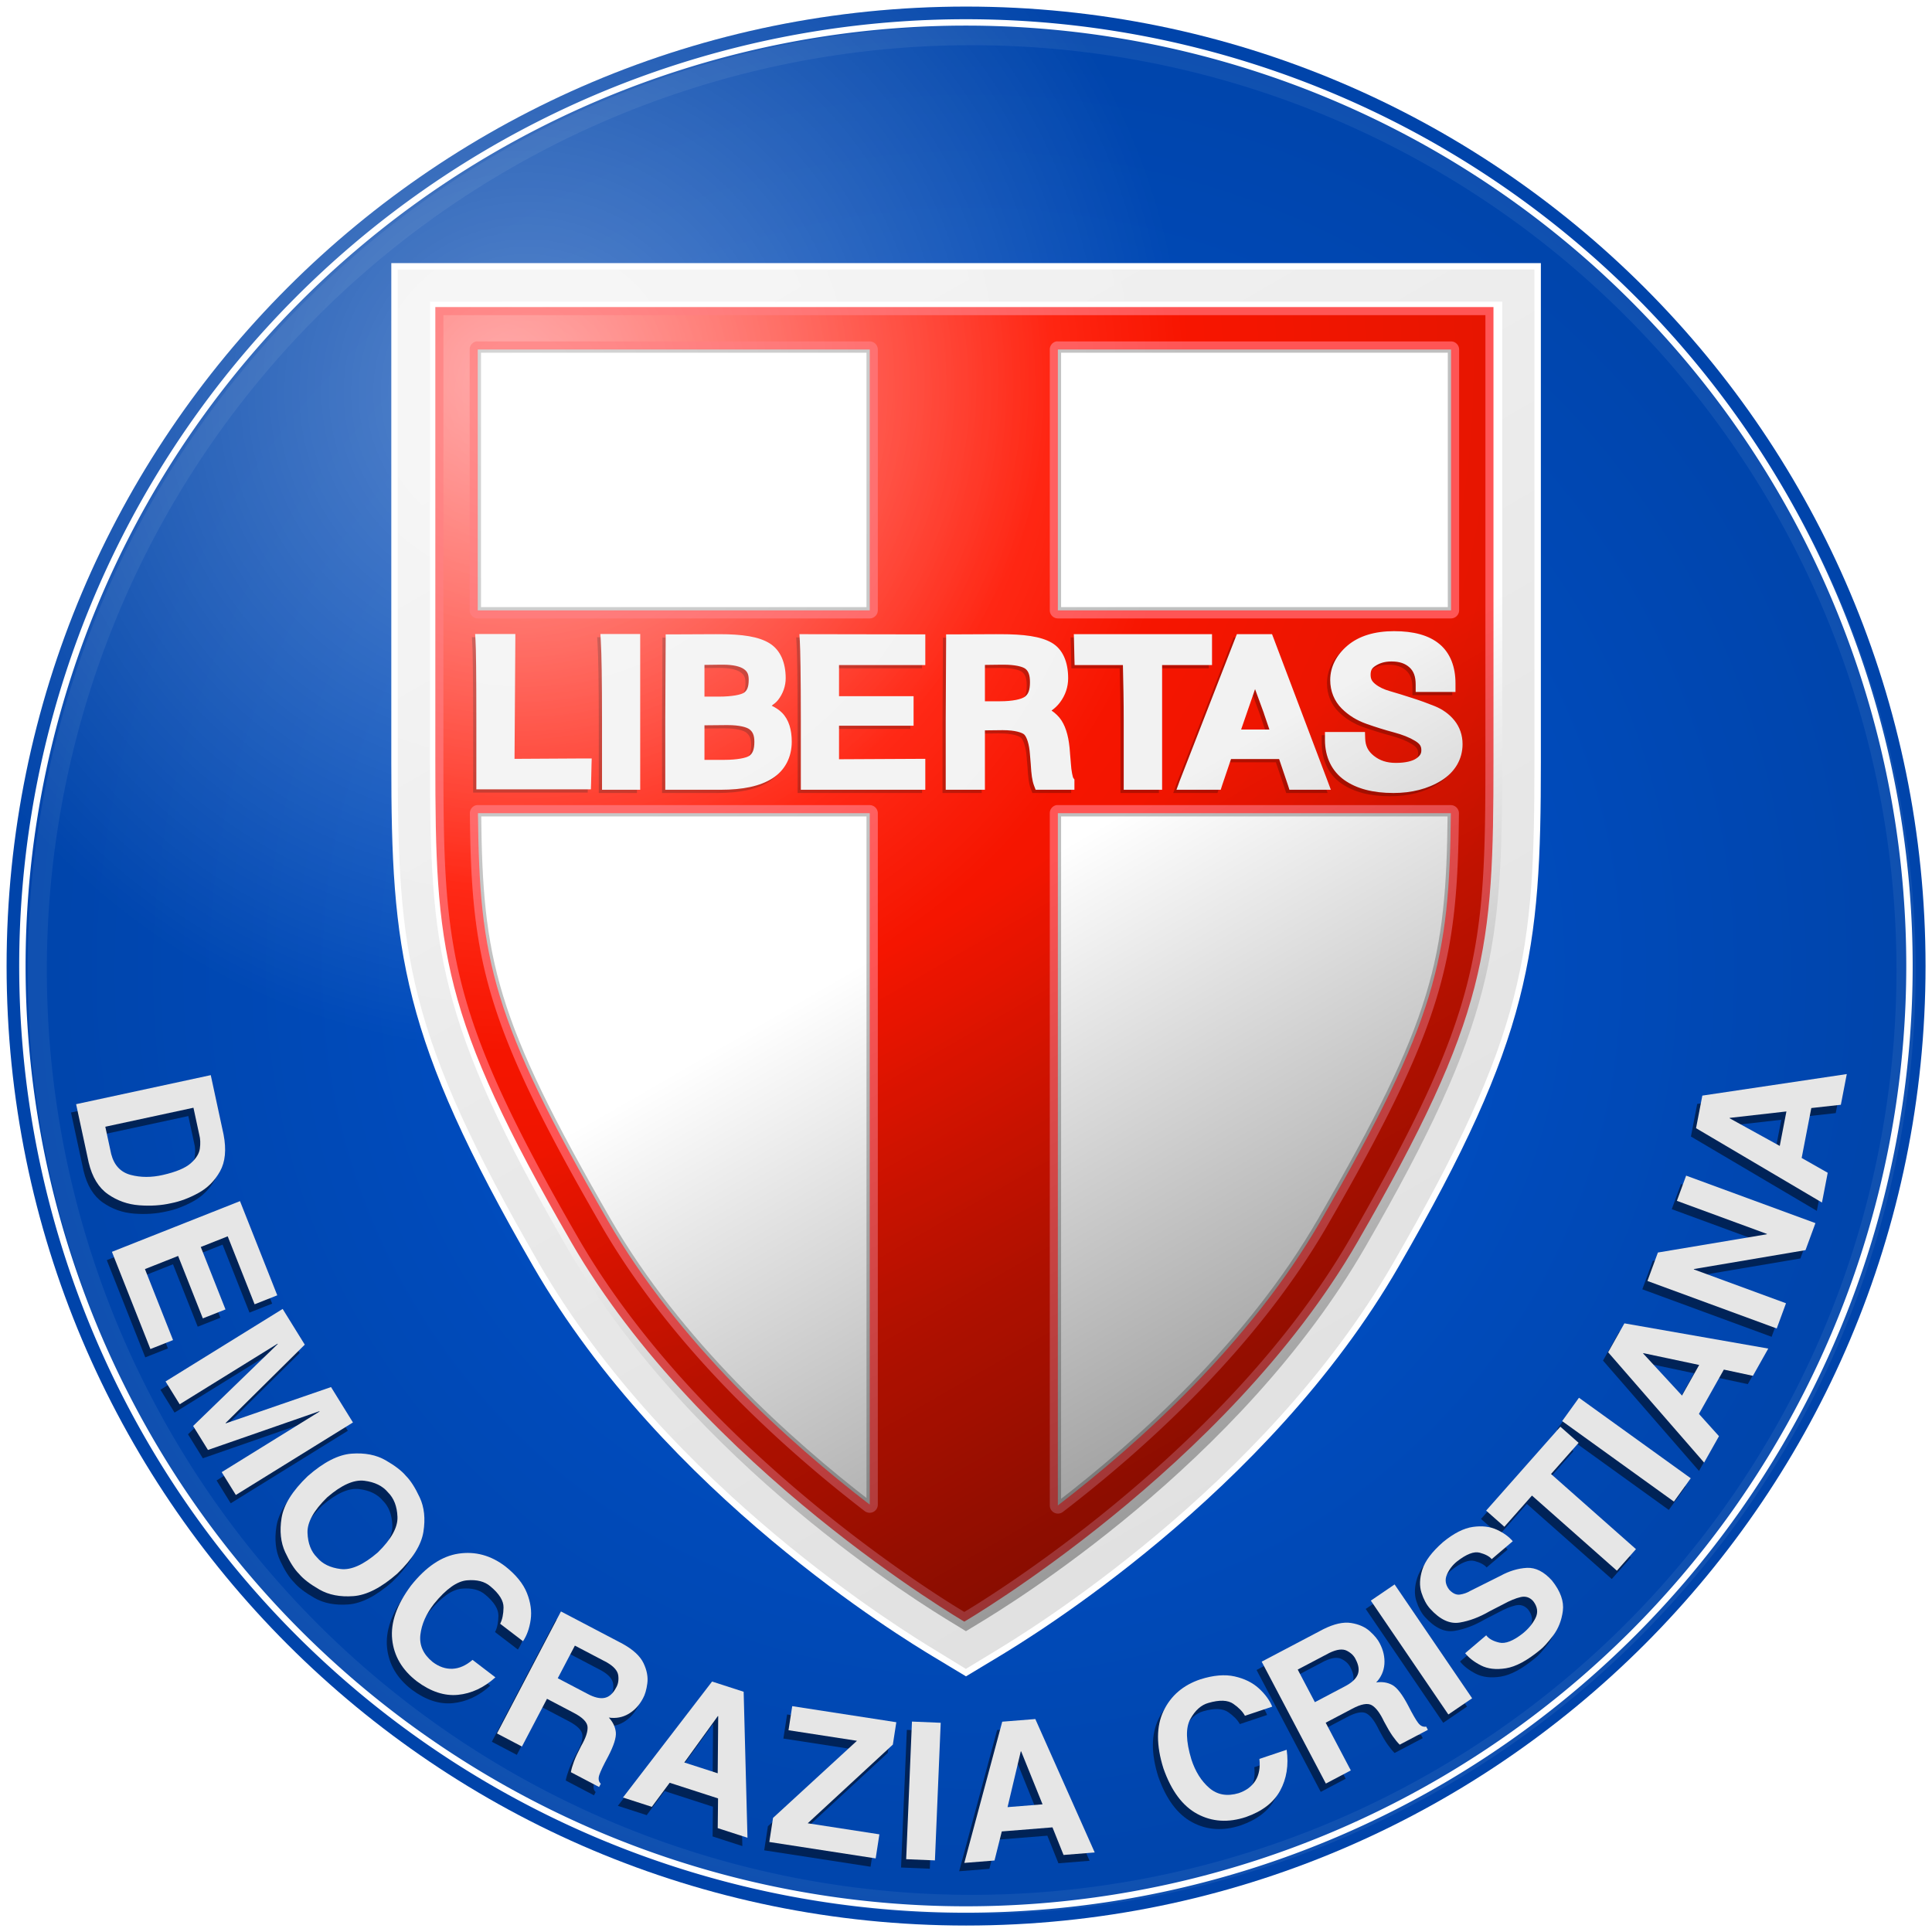<?xml version="1.0" encoding="UTF-8" standalone="no"?>
<!-- Created with Inkscape (http://www.inkscape.org/) -->

<svg
   xmlns:dc="http://purl.org/dc/elements/1.1/"
   xmlns:cc="http://creativecommons.org/ns#"
   xmlns:rdf="http://www.w3.org/1999/02/22-rdf-syntax-ns#"
   xmlns:svg="http://www.w3.org/2000/svg"
   xmlns="http://www.w3.org/2000/svg"
   xmlns:xlink="http://www.w3.org/1999/xlink"
   xmlns:sodipodi="http://sodipodi.sourceforge.net/DTD/sodipodi-0.dtd"
   xmlns:inkscape="http://www.inkscape.org/namespaces/inkscape"
   width="300.002"
   height="300.002"
   id="svg4349"
   version="1.1"
   inkscape:version="0.48.4 r9939"
   sodipodi:docname="DC Party Logo (1992-1994).svg">
  <defs
     id="defs4351">
    <radialGradient
       inkscape:collect="always"
       xlink:href="#linearGradient4009"
       id="radialGradient4121"
       gradientUnits="userSpaceOnUse"
       cx="1783.323"
       cy="1261.666"
       fx="1783.323"
       fy="1261.666"
       r="141.421"
       gradientTransform="matrix(1.054,0,0,1.054,-289.407,-401.823)" />
    <linearGradient
       id="linearGradient4009">
      <stop
         style="stop-color:#0055d4;stop-opacity:1;"
         offset="0"
         id="stop4011" />
      <stop
         style="stop-color:#0044aa;stop-opacity:1;"
         offset="1"
         id="stop4013" />
    </linearGradient>
    <filter
       color-interpolation-filters="sRGB"
       inkscape:collect="always"
       id="filter4133">
      <feGaussianBlur
         inkscape:collect="always"
         stdDeviation="0.823"
         id="feGaussianBlur4135" />
    </filter>
    <radialGradient
       inkscape:collect="always"
       xlink:href="#linearGradient4125"
       id="radialGradient4123"
       cx="656.392"
       cy="680.021"
       fx="656.392"
       fy="680.021"
       r="80.578"
       gradientTransform="matrix(-6.808076e-8,1.979,-2.128,-7.3200417e-8,2103.665,-637.254)"
       gradientUnits="userSpaceOnUse" />
    <linearGradient
       id="linearGradient4125">
      <stop
         style="stop-color:#ff7f7f;stop-opacity:1;"
         offset="0"
         id="stop4127" />
      <stop
         id="stop4203"
         offset="0.5"
         style="stop-color:#ff1500;stop-opacity:1;" />
      <stop
         style="stop-color:#e01500;stop-opacity:1;"
         offset="1"
         id="stop4129" />
    </linearGradient>
    <filter
       color-interpolation-filters="sRGB"
       inkscape:collect="always"
       id="filter4272">
      <feGaussianBlur
         inkscape:collect="always"
         stdDeviation="0.444"
         id="feGaussianBlur4274" />
    </filter>
    <linearGradient
       inkscape:collect="always"
       xlink:href="#linearGradient4195"
       id="linearGradient4201"
       x1="1699.243"
       y1="1138.301"
       x2="1576.18"
       y2="925.149"
       gradientUnits="userSpaceOnUse" />
    <linearGradient
       inkscape:collect="always"
       id="linearGradient4195">
      <stop
         style="stop-color:#000000;stop-opacity:1;"
         offset="0"
         id="stop4197" />
      <stop
         style="stop-color:#000000;stop-opacity:0;"
         offset="1"
         id="stop4199" />
    </linearGradient>
    <linearGradient
       inkscape:collect="always"
       xlink:href="#linearGradient4272"
       id="linearGradient4278"
       x1="1523.041"
       y1="838.394"
       x2="1625.396"
       y2="1015.678"
       gradientUnits="userSpaceOnUse" />
    <linearGradient
       id="linearGradient4272">
      <stop
         style="stop-color:#f2f2f2;stop-opacity:1;"
         offset="0"
         id="stop4274" />
      <stop
         id="stop4280"
         offset="1"
         style="stop-color:#e1e1e1;stop-opacity:1;" />
    </linearGradient>
    <filter
       color-interpolation-filters="sRGB"
       inkscape:collect="always"
       id="filter3950">
      <feGaussianBlur
         inkscape:collect="always"
         stdDeviation="1.001"
         id="feGaussianBlur3952" />
    </filter>
    <filter
       color-interpolation-filters="sRGB"
       inkscape:collect="always"
       id="filter3896">
      <feGaussianBlur
         inkscape:collect="always"
         stdDeviation="1.414"
         id="feGaussianBlur3898" />
    </filter>
    <radialGradient
       inkscape:collect="always"
       xlink:href="#linearGradient3864"
       id="radialGradient4067"
       gradientUnits="userSpaceOnUse"
       gradientTransform="matrix(0.725,0,0,0.725,277.4,-6.264)"
       cx="1715.486"
       cy="1164.964"
       fx="1715.486"
       fy="1164.964"
       r="141.421" />
    <linearGradient
       inkscape:collect="always"
       id="linearGradient3864">
      <stop
         style="stop-color:#ffffff;stop-opacity:1;"
         offset="0"
         id="stop3866" />
      <stop
         style="stop-color:#ffffff;stop-opacity:0;"
         offset="1"
         id="stop3868" />
    </linearGradient>
    <radialGradient
       r="141.421"
       fy="1164.964"
       fx="1715.486"
       cy="1164.964"
       cx="1715.486"
       gradientTransform="matrix(0.725,0,0,0.725,277.4,-6.264)"
       gradientUnits="userSpaceOnUse"
       id="radialGradient4454"
       xlink:href="#linearGradient3864"
       inkscape:collect="always" />
  </defs>
  <sodipodi:namedview
     id="base"
     pagecolor="#ffffff"
     bordercolor="#666666"
     borderopacity="1.0"
     inkscape:pageopacity="0.0"
     inkscape:pageshadow="2"
     inkscape:zoom="0.35"
     inkscape:cx="-339.98817"
     inkscape:cy="269.99108"
     inkscape:document-units="px"
     inkscape:current-layer="layer1"
     showgrid="false"
     fit-margin-top="0"
     fit-margin-left="0"
     fit-margin-right="0"
     fit-margin-bottom="0"
     inkscape:window-width="1920"
     inkscape:window-height="1017"
     inkscape:window-x="-8"
     inkscape:window-y="-8"
     inkscape:window-maximized="1" />
  <g
     inkscape:label="DC logo"
     inkscape:groupmode="layer"
     id="layer1"
     transform="translate(-361.417,-502.352)"
     sodipodi:insensitive="true">
    <g
       transform="translate(-1077.909,-274.989)"
       id="g4282">
      <path
         id="path3985"
         d="m 1738.326,927.351 c 0,82.284 -66.704,148.988 -148.988,148.988 -82.284,0 -148.988,-66.704 -148.988,-148.988 0,-82.284 66.704,-148.988 148.988,-148.988 82.284,0 148.988,66.704 148.988,148.988 z"
         style="fill:url(#radialGradient4121);fill-opacity:1;stroke:none"
         inkscape:connector-curvature="0" />
      <path
         id="path3989-7"
         d="m 1500.088,818.197 0,9.902 0,67.572 c 0,29.379 1.495,42.73 22.038,78.312 20.446,35.414 57.503,57.81 62.047,60.558 l 5.153,3.104 5.152,-3.104 c 4.545,-2.748 41.601,-25.143 62.047,-60.558 20.542,-35.579 22.069,-48.928 22.069,-78.312 l 0,-67.572 0,-9.902 -9.932,0 -79.336,0 -79.305,0 -9.933,0 z"
         style="font-size:medium;font-style:normal;font-variant:normal;font-weight:normal;font-stretch:normal;text-indent:0;text-align:start;text-decoration:none;line-height:normal;letter-spacing:normal;word-spacing:normal;text-transform:none;direction:ltr;block-progression:tb;writing-mode:lr-tb;text-anchor:start;baseline-shift:baseline;color:#000000;fill:#ffffff;fill-opacity:1;stroke:none;stroke-width:19.779;marker:none;visibility:visible;display:inline;overflow:visible;enable-background:accumulate;font-family:Sans;-inkscape-font-specification:Sans"
         inkscape:connector-curvature="0" />
      <g
         id="g4236">
        <g
           id="g4224">
          <g
             id="g3987"
             transform="matrix(1.004,0,0,1.004,857.587,170.319)">
            <path
               id="path3991"
               d="m 653.312,658.656 0,40.344 60.625,0 0,-40.344 -60.625,0 z m 89.719,0 0,40.344 60.812,0 0,-40.344 -60.812,0 z m -89.688,71.719 c 0.21,22.613 2.148,31.948 20.094,63.031 10.899,18.878 27.88,34.195 40.5,43.906 l 0,-106.938 -60.594,0 z m 89.688,0 0,107.062 c 12.635,-9.705 29.711,-25.074 40.656,-44.031 17.947,-31.086 19.91,-40.421 20.125,-63.031 l -60.781,0 z"
               style="opacity:0.5;fill:none;stroke:#000000;filter:url(#filter4133)"
               inkscape:connector-curvature="0" />
            <path
               id="path3993"
               d="m 646.75,652.094 0,70.125 c 0,29.188 0.776,39.439 21,74.469 20.224,35.03 60.812,58.719 60.812,58.719 0,0 40.588,-23.689 60.812,-58.719 20.224,-35.03 21.031,-45.28 21.031,-74.469 l 0,-70.125 -81.844,0 -81.812,0 z m 6.562,6.562 60.625,0 0,40.344 -60.625,0 0,-40.344 z m 89.719,0 60.812,0 0,40.344 -60.812,0 0,-40.344 z m -89.688,71.719 60.594,0 0,106.938 c -12.62,-9.712 -29.601,-25.028 -40.5,-43.906 C 655.491,762.323 653.554,752.988 653.344,730.375 z m 89.688,0 60.781,0 c -0.215,22.61 -2.178,31.945 -20.125,63.031 -10.945,18.957 -28.021,34.326 -40.656,44.031 l 0,-107.062 z"
               style="fill:#ff5555;fill-opacity:1;stroke:none"
               inkscape:connector-curvature="0" />
            <path
               d="m 648,653.344 0,68.875 c 0,29.166 0.666,38.894 20.844,73.844 19.506,33.786 57.876,56.752 59.719,57.844 1.843,-1.092 40.212,-24.058 59.719,-57.844 20.178,-34.95 20.875,-44.679 20.875,-73.844 l 0,-68.875 -80.594,0 -80.562,0 z m 5.094,4.062 a 1.263,1.263 0 0 1 0.219,0 l 60.625,0 a 1.263,1.263 0 0 1 1.25,1.25 l 0,40.344 a 1.263,1.263 0 0 1 -1.25,1.25 l -60.625,0 a 1.263,1.263 0 0 1 -1.25,-1.25 l 0,-40.344 a 1.263,1.263 0 0 1 1.031,-1.25 z m 89.719,0 a 1.263,1.263 0 0 1 0.219,0 l 60.812,0 a 1.263,1.263 0 0 1 1.25,1.25 l 0,40.344 a 1.263,1.263 0 0 1 -1.25,1.25 l -60.812,0 a 1.263,1.263 0 0 1 -1.25,-1.25 l 0,-40.344 a 1.263,1.263 0 0 1 1.031,-1.25 z M 653.125,729.125 a 1.263,1.263 0 0 1 0.219,0 l 60.594,0 a 1.263,1.263 0 0 1 1.25,1.25 l 0,106.938 a 1.263,1.263 0 0 1 -2.031,1 c -12.694,-9.769 -29.777,-25.167 -40.812,-44.281 -17.981,-31.144 -20.04,-40.975 -20.25,-63.656 a 1.263,1.263 0 0 1 1.031,-1.25 z m 89.688,0 a 1.263,1.263 0 0 1 0.219,0 l 60.781,0 a 1.263,1.263 0 0 1 1.25,1.25 c -0.215,22.68 -2.299,32.51 -20.281,63.656 -11.082,19.194 -28.259,34.644 -40.969,44.406 a 1.263,1.263 0 0 1 -2.031,-1 l 0,-107.062 a 1.263,1.263 0 0 1 1.031,-1.25 z"
               id="path3995"
               style="fill:url(#radialGradient4123);fill-opacity:1;stroke:none"
               inkscape:original="M 646.75 652.09375 L 646.75 722.21875 C 646.75 751.40712 647.52554 761.65771 667.75 796.6875 C 687.97446 831.7173 728.5625 855.40625 728.5625 855.40625 C 728.5625 855.40625 769.15054 831.7173 789.375 796.6875 C 809.59946 761.65771 810.40625 751.40712 810.40625 722.21875 L 810.40625 652.09375 L 728.5625 652.09375 L 646.75 652.09375 z M 653.3125 658.65625 L 713.9375 658.65625 L 713.9375 699 L 653.3125 699 L 653.3125 658.65625 z M 743.03125 658.65625 L 803.84375 658.65625 L 803.84375 699 L 743.03125 699 L 743.03125 658.65625 z M 653.34375 730.375 L 713.9375 730.375 L 713.9375 837.3125 C 701.31795 827.60097 684.33692 812.28461 673.4375 793.40625 C 655.4914 762.32271 653.55356 752.9878 653.34375 730.375 z M 743.03125 730.375 L 803.8125 730.375 C 803.59777 752.98478 801.63491 762.32043 783.6875 793.40625 C 772.74259 812.3634 755.66634 827.73269 743.03125 837.4375 L 743.03125 730.375 z "
               inkscape:radius="-1.2626907"
               sodipodi:type="inkscape:offset" />
            <g
               transform="translate(-0.5,0.5)"
               style="opacity:0.25;fill:#000000;stroke:#f2f2f2;filter:url(#filter4272)"
               id="g3997">
              <path
                 inkscape:connector-curvature="0"
                 style="font-size:30.567px;font-style:normal;font-variant:normal;font-weight:normal;font-stretch:normal;text-indent:0;text-align:start;text-decoration:none;line-height:125%;letter-spacing:0.553px;word-spacing:0px;text-transform:none;direction:ltr;block-progression:tb;writing-mode:lr-tb;text-anchor:start;baseline-shift:baseline;color:#000000;fill:#000000;fill-opacity:1;stroke:none;stroke-width:1.986;marker:none;visibility:visible;display:inline;overflow:visible;enable-background:accumulate;font-family:Zikketica;-inkscape-font-specification:Zikketica"
                 d="m 795.062,702.219 c -3.021,2e-5 -5.454,0.731 -7.219,2.219 -1.704,1.438 -2.688,3.276 -2.688,5.344 -10e-6,1.706 0.631,3.262 1.781,4.406 1.077,1.071 2.351,1.85 3.844,2.375 1.391,0.489 2.8,0.934 4.219,1.312 1.325,0.353 2.423,0.787 3.281,1.312 0.768,0.47 0.969,0.845 0.969,1.438 -10e-6,0.493 -0.148,0.839 -0.781,1.281 -0.567,0.396 -1.633,0.688 -3.156,0.688 -1.419,10e-6 -2.49,-0.365 -3.406,-1.094 -0.896,-0.712 -1.309,-1.523 -1.344,-2.719 l -0.031,-0.969 -0.969,0 -4.219,0 -1,0 0,1 0,0.219 c 0,2.645 1.042,4.837 3,6.219 1.927,1.36 4.467,2 7.594,2 2.8,0 5.3,-0.628 7.375,-1.906 2.117,-1.304 3.312,-3.31 3.312,-5.656 -2e-5,-1.391 -0.448,-2.666 -1.281,-3.688 -0.803,-0.984 -1.841,-1.706 -3.031,-2.188 -1.081,-0.437 -2.226,-0.854 -3.469,-1.25 -1.229,-0.391 -2.369,-0.762 -3.438,-1.062 -0.939,-0.264 -1.714,-0.63 -2.312,-1.125 -0.537,-0.445 -0.688,-0.822 -0.688,-1.406 0,-0.684 0.168,-1.015 0.781,-1.406 0.676,-0.431 1.459,-0.656 2.438,-0.656 1.259,2e-5 2.121,0.312 2.781,0.906 0.633,0.57 0.969,1.363 0.969,2.688 l 0,0.125 0,1 1,0 4.156,0 1,0 0,-1 0,-0.219 c -2e-5,-0.036 -2e-5,-0.088 0,-0.125 -10e-6,-2.552 -0.807,-4.677 -2.469,-6.062 -1.661,-1.386 -4.038,-2 -7,-2 z m -142.156,0.438 0.062,1.062 c 0.076,1.141 0.125,5.222 0.125,12.188 l 0,9.781 0,1 1,0 15.75,0 0.969,0 0.031,-0.969 0.062,-2.781 0.031,-1.031 -1.031,0 -10.906,0.062 0.125,-18.312 0,-1 -1,0 -4.156,0 -1.062,0 z m 19.375,0 0.062,1.062 c 0.123,2.056 0.188,6.122 0.188,12.344 l 0,9.688 0,1 1,0 3.906,0 1,0 0,-1 0,-22.094 0,-1 -1,0 -4.094,0 -1.062,0 z m 17.875,0.031 -6.781,0.031 -1,0 0,1 c 0,0.582 -0.01,2.583 -0.031,5.938 -0.021,3.356 -0.031,5.472 -0.031,6.406 l 0,9.688 0,1 1,0 7.531,0 c 3.456,0 6.138,-0.546 8.062,-1.781 1.924,-1.235 2.969,-3.25 2.969,-5.656 -2e-5,-1.826 -0.434,-3.387 -1.5,-4.469 -0.457,-0.464 -1.018,-0.807 -1.594,-1.094 0.347,-0.267 0.69,-0.519 0.969,-0.875 0.775,-0.989 1.187,-2.165 1.188,-3.375 -10e-6,-2.428 -0.825,-4.37 -2.5,-5.406 -1.672,-1.034 -4.204,-1.406 -7.781,-1.406 l -0.5,0 z m 12.906,0 0.062,1.062 c 0.077,1.155 0.156,5.293 0.156,12.219 l 0,9.781 0,1 1,0 17.25,0 1,0 0,-1 0,-2.781 0,-1 -1,0 -12.344,0.062 0,-5.188 10.531,0 1,0 0,-1 0,-2.562 0,-1 -1,0 -10.531,0 0,-4.812 12.344,0 1,0 0,-1 0,-2.75 0,-1 -1,0 -17.406,-0.031 -1.062,0 z m 30.469,0 -6.781,0.031 -1,0 0,1 c 0,0.582 -0.01,2.583 -0.031,5.938 -0.021,3.356 -0.031,5.472 -0.031,6.406 l 0,9.688 0,1 1,0 4.062,0 1,0 0,-1 0,-8.188 2.656,-0.031 0.125,0 c 1.914,10e-6 3.024,0.393 3.312,0.688 0.358,0.366 0.756,1.382 0.875,3.094 l 0,0.031 0.125,1.469 c 8.1e-4,0.014 -8.1e-4,0.018 0,0.031 0.086,1.462 0.205,2.472 0.5,3.25 l 0.25,0.656 0.688,0 4.312,0 1,0 0,-1 0,-0.281 0,-0.312 -0.188,-0.25 c -0.041,-0.061 -0.294,-0.95 -0.375,-2.375 l 0,-0.031 -0.125,-1.469 c -7.1e-4,-0.011 7.3e-4,-0.02 0,-0.031 -0.135,-2.121 -0.536,-3.763 -1.312,-4.969 -0.396,-0.616 -0.933,-1.113 -1.531,-1.531 0.492,-0.35 0.933,-0.776 1.312,-1.281 0.819,-1.092 1.25,-2.376 1.25,-3.719 -2e-5,-2.492 -0.816,-4.499 -2.562,-5.5 -1.71,-0.98 -4.293,-1.312 -7.906,-1.312 l -0.625,0 z m 11.969,0 0.031,1.031 0.062,2.781 0.031,0.969 0.969,0 6.5,0 c 0.068,2.796 0.125,5.612 0.125,8.5 l 0,9.781 0,1 1,0 3.438,0 0.5,0 1,0 0,-1 0,-18.281 6.719,0 1,0 0,-1 0,-2.781 0,-1 -1,0 -19.344,0 -1.031,0 z m 25.219,0 -0.25,0.625 -8.594,22.062 -0.5,1.375 1.438,0 4.688,0 0.719,0 0.219,-0.688 1.375,-4.062 7.438,0 1.375,4.062 0.219,0.688 0.719,0 4.25,0 1.438,0 -0.5,-1.344 -8.344,-22.062 -0.25,-0.656 -0.688,0 -4.062,0 -0.688,0 z m -79.938,4.719 0.031,0 0.469,0 c 1.531,10e-6 2.587,0.27 3.156,0.656 0.57,0.386 0.781,0.821 0.781,1.688 -2e-5,1.175 -0.289,1.693 -0.75,2 -0.43,0.286 -1.763,0.594 -3.875,0.594 l -2.219,0 0,-4.906 2.406,-0.031 z m 43.375,0 0.031,0 0.469,0 c 1.758,2e-5 2.91,0.296 3.344,0.625 0.454,0.344 0.719,0.941 0.719,2.094 -2e-5,1.259 -0.286,1.88 -0.812,2.25 -0.521,0.366 -1.838,0.688 -3.812,0.688 l -2.344,0 0,-5.625 2.406,-0.031 z m 39.375,3.781 1.375,3.75 0,0.031 0.844,2.469 -4.375,0 0.594,-1.719 1.562,-4.531 z m -81.875,5.562 0.312,0 c 1.798,10e-6 2.945,0.32 3.375,0.656 0.496,0.388 0.75,0.912 0.75,1.938 -10e-6,1.222 -0.296,1.828 -0.781,2.156 -0.476,0.322 -1.836,0.625 -3.906,0.625 l -3.031,0 0,-5.344 3.281,-0.031 z"
                 id="path3999" />
            </g>
            <g
               id="g4001"
               style="fill:#f2f2f2;stroke:#f2f2f2">
              <path
                 id="path4003"
                 d="m 795.062,702.219 c -3.021,2e-5 -5.454,0.731 -7.219,2.219 -1.704,1.438 -2.688,3.276 -2.688,5.344 -10e-6,1.706 0.631,3.262 1.781,4.406 1.077,1.071 2.351,1.85 3.844,2.375 1.391,0.489 2.8,0.934 4.219,1.312 1.325,0.353 2.423,0.787 3.281,1.312 0.768,0.47 0.969,0.845 0.969,1.438 -10e-6,0.493 -0.148,0.839 -0.781,1.281 -0.567,0.396 -1.633,0.688 -3.156,0.688 -1.419,10e-6 -2.49,-0.365 -3.406,-1.094 -0.896,-0.712 -1.309,-1.523 -1.344,-2.719 l -0.031,-0.969 -0.969,0 -4.219,0 -1,0 0,1 0,0.219 c 0,2.645 1.042,4.837 3,6.219 1.927,1.36 4.467,2 7.594,2 2.8,0 5.3,-0.628 7.375,-1.906 2.117,-1.304 3.312,-3.31 3.312,-5.656 -2e-5,-1.391 -0.448,-2.666 -1.281,-3.688 -0.803,-0.984 -1.841,-1.706 -3.031,-2.188 -1.081,-0.437 -2.226,-0.854 -3.469,-1.25 -1.229,-0.391 -2.369,-0.762 -3.438,-1.062 -0.939,-0.264 -1.714,-0.63 -2.312,-1.125 -0.537,-0.445 -0.688,-0.822 -0.688,-1.406 0,-0.684 0.168,-1.015 0.781,-1.406 0.676,-0.431 1.459,-0.656 2.438,-0.656 1.259,2e-5 2.121,0.312 2.781,0.906 0.633,0.57 0.969,1.363 0.969,2.688 l 0,0.125 0,1 1,0 4.156,0 1,0 0,-1 0,-0.219 c -2e-5,-0.036 -2e-5,-0.088 0,-0.125 -10e-6,-2.552 -0.807,-4.677 -2.469,-6.062 -1.661,-1.386 -4.038,-2 -7,-2 z m -142.156,0.438 0.062,1.062 c 0.076,1.141 0.125,5.222 0.125,12.188 l 0,9.781 0,1 1,0 15.75,0 0.969,0 0.031,-0.969 0.062,-2.781 0.031,-1.031 -1.031,0 -10.906,0.062 0.125,-18.312 0,-1 -1,0 -4.156,0 -1.062,0 z m 19.375,0 0.062,1.062 c 0.123,2.056 0.188,6.122 0.188,12.344 l 0,9.688 0,1 1,0 3.906,0 1,0 0,-1 0,-22.094 0,-1 -1,0 -4.094,0 -1.062,0 z m 17.875,0.031 -6.781,0.031 -1,0 0,1 c 0,0.582 -0.01,2.583 -0.031,5.938 -0.021,3.356 -0.031,5.472 -0.031,6.406 l 0,9.688 0,1 1,0 7.531,0 c 3.456,0 6.138,-0.546 8.062,-1.781 1.924,-1.235 2.969,-3.25 2.969,-5.656 -2e-5,-1.826 -0.434,-3.387 -1.5,-4.469 -0.457,-0.464 -1.018,-0.807 -1.594,-1.094 0.347,-0.267 0.69,-0.519 0.969,-0.875 0.775,-0.989 1.187,-2.165 1.188,-3.375 -10e-6,-2.428 -0.825,-4.37 -2.5,-5.406 -1.672,-1.034 -4.204,-1.406 -7.781,-1.406 l -0.5,0 z m 12.906,0 0.062,1.062 c 0.077,1.155 0.156,5.293 0.156,12.219 l 0,9.781 0,1 1,0 17.25,0 1,0 0,-1 0,-2.781 0,-1 -1,0 -12.344,0.062 0,-5.188 10.531,0 1,0 0,-1 0,-2.562 0,-1 -1,0 -10.531,0 0,-4.812 12.344,0 1,0 0,-1 0,-2.75 0,-1 -1,0 -17.406,-0.031 -1.062,0 z m 30.469,0 -6.781,0.031 -1,0 0,1 c 0,0.582 -0.01,2.583 -0.031,5.938 -0.021,3.356 -0.031,5.472 -0.031,6.406 l 0,9.688 0,1 1,0 4.062,0 1,0 0,-1 0,-8.188 2.656,-0.031 0.125,0 c 1.914,10e-6 3.024,0.393 3.312,0.688 0.358,0.366 0.756,1.382 0.875,3.094 l 0,0.031 0.125,1.469 c 8.1e-4,0.014 -8.1e-4,0.018 0,0.031 0.086,1.462 0.205,2.472 0.5,3.25 l 0.25,0.656 0.688,0 4.312,0 1,0 0,-1 0,-0.281 0,-0.312 -0.188,-0.25 c -0.041,-0.061 -0.294,-0.95 -0.375,-2.375 l 0,-0.031 -0.125,-1.469 c -7.1e-4,-0.011 7.3e-4,-0.02 0,-0.031 -0.135,-2.121 -0.536,-3.763 -1.312,-4.969 -0.396,-0.616 -0.933,-1.113 -1.531,-1.531 0.492,-0.35 0.933,-0.776 1.312,-1.281 0.819,-1.092 1.25,-2.376 1.25,-3.719 -2e-5,-2.492 -0.816,-4.499 -2.562,-5.5 -1.71,-0.98 -4.293,-1.312 -7.906,-1.312 l -0.625,0 z m 11.969,0 0.031,1.031 0.062,2.781 0.031,0.969 0.969,0 6.5,0 c 0.068,2.796 0.125,5.612 0.125,8.5 l 0,9.781 0,1 1,0 3.438,0 0.5,0 1,0 0,-1 0,-18.281 6.719,0 1,0 0,-1 0,-2.781 0,-1 -1,0 -19.344,0 -1.031,0 z m 25.219,0 -0.25,0.625 -8.594,22.062 -0.5,1.375 1.438,0 4.688,0 0.719,0 0.219,-0.688 1.375,-4.062 7.438,0 1.375,4.062 0.219,0.688 0.719,0 4.25,0 1.438,0 -0.5,-1.344 -8.344,-22.062 -0.25,-0.656 -0.688,0 -4.062,0 -0.688,0 z m -79.938,4.719 0.031,0 0.469,0 c 1.531,10e-6 2.587,0.27 3.156,0.656 0.57,0.386 0.781,0.821 0.781,1.688 -2e-5,1.175 -0.289,1.693 -0.75,2 -0.43,0.286 -1.763,0.594 -3.875,0.594 l -2.219,0 0,-4.906 2.406,-0.031 z m 43.375,0 0.031,0 0.469,0 c 1.758,2e-5 2.91,0.296 3.344,0.625 0.454,0.344 0.719,0.941 0.719,2.094 -2e-5,1.259 -0.286,1.88 -0.812,2.25 -0.521,0.366 -1.838,0.688 -3.812,0.688 l -2.344,0 0,-5.625 2.406,-0.031 z m 39.375,3.781 1.375,3.75 0,0.031 0.844,2.469 -4.375,0 0.594,-1.719 1.562,-4.531 z m -81.875,5.562 0.312,0 c 1.798,10e-6 2.945,0.32 3.375,0.656 0.496,0.388 0.75,0.912 0.75,1.938 -10e-6,1.222 -0.296,1.828 -0.781,2.156 -0.476,0.322 -1.836,0.625 -3.906,0.625 l -3.031,0 0,-5.344 3.281,-0.031 z"
                 style="font-size:30.567px;font-style:normal;font-variant:normal;font-weight:normal;font-stretch:normal;text-indent:0;text-align:start;text-decoration:none;line-height:125%;letter-spacing:0.553px;word-spacing:0px;text-transform:none;direction:ltr;block-progression:tb;writing-mode:lr-tb;text-anchor:start;baseline-shift:baseline;color:#000000;fill:#f2f2f2;fill-opacity:1;stroke:none;stroke-width:1.986;marker:none;visibility:visible;display:inline;overflow:visible;enable-background:accumulate;font-family:Zikketica;-inkscape-font-specification:Zikketica"
                 inkscape:connector-curvature="0" />
            </g>
          </g>
        </g>
        <path
           inkscape:connector-curvature="0"
           id="path4177"
           d="m 1503.594,821.688 0,6.406 0,67.562 c 0,29.261 1.172,41.245 21.562,76.562 19.85,34.381 56.295,56.562 60.844,59.312 l 3.312,2.031 3.344,-2.031 c 4.549,-2.75 40.994,-24.931 60.844,-59.312 20.39,-35.316 21.594,-47.299 21.594,-76.562 l 0,-67.562 0,-6.406 -6.438,0 -79.344,0 -79.281,0 -6.437,0 z"
           style="font-size:medium;font-style:normal;font-variant:normal;font-weight:normal;font-stretch:normal;text-indent:0;text-align:start;text-decoration:none;line-height:normal;letter-spacing:normal;word-spacing:normal;text-transform:none;direction:ltr;block-progression:tb;writing-mode:lr-tb;text-anchor:start;baseline-shift:baseline;color:#000000;fill:url(#linearGradient4201);fill-opacity:1;stroke:none;stroke-width:5;marker:none;visibility:visible;display:inline;overflow:visible;enable-background:accumulate;font-family:Sans;-inkscape-font-specification:Sans" />
      </g>
      <path
         inkscape:connector-curvature="0"
         id="path4163"
         d="m 1503.594,821.688 0,6.406 0,67.562 c 0,29.261 1.172,41.245 21.562,76.562 19.85,34.381 56.295,56.562 60.844,59.312 l 3.312,2.031 3.344,-2.031 c 4.549,-2.75 40.994,-24.931 60.844,-59.312 20.39,-35.316 21.594,-47.299 21.594,-76.562 l 0,-67.562 0,-6.406 -6.438,0 -79.344,0 -79.281,0 -6.437,0 z"
         style="font-size:medium;font-style:normal;font-variant:normal;font-weight:normal;font-stretch:normal;text-indent:0;text-align:start;text-decoration:none;line-height:normal;letter-spacing:normal;word-spacing:normal;text-transform:none;direction:ltr;block-progression:tb;writing-mode:lr-tb;text-anchor:start;baseline-shift:baseline;color:#000000;fill:none;stroke:url(#linearGradient4278);stroke-width:5;stroke-miterlimit:4;stroke-opacity:1;stroke-dasharray:none;marker:none;visibility:visible;display:inline;overflow:visible;enable-background:accumulate;font-family:Sans;-inkscape-font-specification:Sans" />
      <g
         transform="matrix(0.993,0,0,0.993,8.912,8.557)"
         style="font-size:10px;font-style:normal;font-variant:normal;font-weight:normal;font-stretch:normal;line-height:125%;letter-spacing:0px;word-spacing:0px;opacity:0.5;fill:#000000;fill-opacity:1;stroke:none;filter:url(#filter3950);font-family:Alte Haas Grotesk;-inkscape-font-specification:Alte Haas Grotesk"
         id="g3902">
        <path
           inkscape:connector-curvature="0"
           d="m 1451.599,948.17 1.966,9.12 c 0.547,2.285 1.55,3.936 3.009,4.955 1.459,1.019 3.085,1.597 4.88,1.735 1.794,0.138 3.468,0.029 5.021,-0.328 1.385,-0.272 2.796,-0.8 4.234,-1.586 1.438,-0.785 2.569,-1.917 3.394,-3.396 0.825,-1.478 1.01,-3.393 0.556,-5.744 l -2.004,-9.296 z m 18.349,0.556 0.91,4.223 c 0.172,0.644 0.203,1.366 0.091,2.166 -0.112,0.8 -0.592,1.571 -1.44,2.312 -0.848,0.741 -2.289,1.344 -4.324,1.808 -1.803,0.414 -3.489,0.412 -5.058,-0.007 -1.568,-0.419 -2.582,-1.502 -3.04,-3.25 l -0.923,-4.282 z"
           style="font-size:30px;font-weight:bold;letter-spacing:2.07px;fill:#000000;font-family:Helvetica LT Std;-inkscape-font-specification:Helvetica LT Std Bold"
           id="path3904" />
        <path
           inkscape:connector-curvature="0"
           d="m 1483.056,978.06 -5.83,-14.728 -20.028,7.928 6.018,15.202 3.542,-1.402 -4.395,-11.102 5.188,-2.054 3.865,9.763 3.542,-1.402 -3.865,-9.763 4.212,-1.667 4.207,10.627 z"
           style="font-size:30px;font-weight:bold;letter-spacing:2.07px;fill:#000000;font-family:Helvetica LT Std;-inkscape-font-specification:Helvetica LT Std Bold"
           id="path3906" />
        <path
           inkscape:connector-curvature="0"
           d="m 1494.89,997.943 -3.427,-5.535 -16.458,5.674 -0.032,-0.051 12.383,-12.255 -3.459,-5.586 -18.313,11.339 2.211,3.571 15.304,-9.476 0.032,0.051 -13.235,12.817 2.321,3.749 17.42,-6.058 0.032,0.051 -15.304,9.476 2.211,3.571 z"
           style="font-size:30px;font-weight:bold;letter-spacing:2.07px;fill:#000000;font-family:Helvetica LT Std;-inkscape-font-specification:Helvetica LT Std Bold"
           id="path3908" />
        <path
           inkscape:connector-curvature="0"
           d="m 1487.818,1006.335 c -2.397,2.303 -3.76,4.481 -4.089,6.537 -0.329,2.056 -0.138,3.848 0.575,5.377 0.712,1.529 1.433,2.655 2.161,3.379 0.658,0.787 1.719,1.601 3.182,2.441 1.463,0.84 3.233,1.184 5.309,1.031 2.076,-0.153 4.364,-1.325 6.862,-3.517 2.397,-2.302 3.76,-4.481 4.089,-6.537 0.329,-2.056 0.138,-3.848 -0.575,-5.377 -0.712,-1.529 -1.433,-2.655 -2.161,-3.378 -0.658,-0.787 -1.719,-1.601 -3.182,-2.441 -1.463,-0.84 -3.233,-1.184 -5.309,-1.031 -2.076,0.153 -4.364,1.325 -6.862,3.517 z m 3.043,3.315 c 2.236,-1.929 4.17,-2.793 5.801,-2.592 1.631,0.201 2.865,0.803 3.702,1.809 0.93,0.92 1.426,2.201 1.487,3.843 0.061,1.642 -0.965,3.495 -3.077,5.559 -2.237,1.929 -4.17,2.793 -5.801,2.592 -1.631,-0.201 -2.865,-0.804 -3.702,-1.809 -0.93,-0.92 -1.426,-2.201 -1.487,-3.843 -0.061,-1.642 0.965,-3.495 3.077,-5.559 z"
           style="font-size:30px;font-weight:bold;letter-spacing:2.07px;fill:#000000;font-family:Helvetica LT Std;-inkscape-font-specification:Helvetica LT Std Bold"
           id="path3910" />
        <path
           inkscape:connector-curvature="0"
           d="m 1521.484,1032.153 c 0.609,-0.913 1.008,-2.03 1.196,-3.351 0.189,-1.321 0,-2.711 -0.578,-4.17 -0.574,-1.459 -1.701,-2.853 -3.38,-4.181 -2.259,-1.723 -4.7,-2.388 -7.324,-1.997 -2.624,0.391 -5.106,2.064 -7.446,5.018 -2.222,2.992 -3.197,5.789 -2.927,8.392 0.271,2.603 1.562,4.793 3.876,6.569 2.166,1.607 4.301,2.308 6.407,2.103 2.106,-0.205 4.058,-1.116 5.857,-2.735 l -3.575,-2.733 c -1.026,0.882 -2.074,1.346 -3.145,1.391 -1.071,0.045 -2.105,-0.311 -3.104,-1.07 -1.462,-1.198 -2.097,-2.617 -1.906,-4.256 0.191,-1.639 0.9,-3.248 2.127,-4.827 1.878,-2.313 3.595,-3.538 5.151,-3.676 1.556,-0.138 2.777,0.174 3.664,0.936 1.388,1.154 2.075,2.257 2.06,3.307 -0.014,1.05 -0.191,1.899 -0.529,2.545 z"
           style="font-size:30px;font-weight:bold;letter-spacing:2.07px;fill:#000000;font-family:Helvetica LT Std;-inkscape-font-specification:Helvetica LT Std Bold"
           id="path3912" />
        <path
           inkscape:connector-curvature="0"
           d="m 1517.412,1046.57 3.905,2.049 3.916,-7.465 4.118,2.16 c 1.426,0.732 2.167,1.474 2.224,2.225 0.057,0.751 -0.28,1.757 -1.011,3.018 -0.505,0.965 -0.874,1.759 -1.107,2.384 -0.233,0.625 -0.396,1.188 -0.489,1.691 l 4.41,2.313 0.265,-0.505 c -0.343,-0.337 -0.42,-0.791 -0.234,-1.363 0.187,-0.572 0.646,-1.532 1.376,-2.882 0.897,-1.717 1.301,-2.99 1.212,-3.819 -0.09,-0.829 -0.454,-1.59 -1.093,-2.284 1.125,0.16 2.154,-0.033 3.086,-0.579 0.932,-0.546 1.681,-1.352 2.246,-2.417 0.327,-0.575 0.556,-1.36 0.688,-2.355 0.132,-0.996 -0.066,-2.047 -0.593,-3.155 -0.528,-1.108 -1.618,-2.119 -3.27,-3.032 l -9.644,-5.059 z m 9.507,-8.631 2.676,-5.101 4.968,2.606 c 1.117,0.638 1.722,1.326 1.815,2.062 0.092,0.736 -0.019,1.369 -0.335,1.899 -0.489,0.934 -1.095,1.47 -1.818,1.609 -0.723,0.138 -1.6,-0.069 -2.63,-0.622 z"
           style="font-size:30px;font-weight:bold;letter-spacing:2.07px;fill:#000000;font-family:Helvetica LT Std;-inkscape-font-specification:Helvetica LT Std Bold"
           id="path3914" />
        <path
           inkscape:connector-curvature="0"
           d="m 1544.418,1054.285 7.565,2.445 -0.052,4.649 4.653,1.504 -0.598,-22.83 -4.938,-1.596 -13.932,18.134 4.51,1.458 z m 7.532,-10.429 0.057,0.018 -0.079,8.928 -5.224,-1.688 z"
           style="font-size:30px;font-weight:bold;letter-spacing:2.07px;fill:#000000;font-family:Helvetica LT Std;-inkscape-font-specification:Helvetica LT Std Bold"
           id="path3916" />
        <path
           inkscape:connector-curvature="0"
           d="m 1577.212,1062.349 -11.207,-1.73 13.313,-12.303 0.54,-3.498 -16.277,-2.513 -0.581,3.765 10.703,1.652 -13.123,12.059 -0.581,3.765 16.633,2.568 z"
           style="font-size:30px;font-weight:bold;letter-spacing:2.07px;fill:#000000;font-family:Helvetica LT Std;-inkscape-font-specification:Helvetica LT Std Bold"
           id="path3918" />
        <path
           inkscape:connector-curvature="0"
           d="m 1586.8,1044.904 -4.496,-0.189 -0.904,21.521 4.496,0.189 z"
           style="font-size:30px;font-weight:bold;letter-spacing:2.07px;fill:#000000;font-family:Helvetica LT Std;-inkscape-font-specification:Helvetica LT Std Bold"
           id="path3920" />
        <path
           inkscape:connector-curvature="0"
           d="m 1596.353,1061.895 7.925,-0.636 1.731,4.315 4.874,-0.391 -9.288,-20.864 -5.173,0.415 -5.933,22.085 4.725,-0.379 z m 2.969,-12.517 0.06,0 3.343,8.279 -5.472,0.439 z"
           style="font-size:30px;font-weight:bold;letter-spacing:2.07px;fill:#000000;font-family:Helvetica LT Std;-inkscape-font-specification:Helvetica LT Std Bold"
           id="path3922" />
        <path
           inkscape:connector-curvature="0"
           d="m 1638.642,1042.383 c -0.415,-1.016 -1.117,-1.972 -2.104,-2.869 -0.988,-0.897 -2.247,-1.516 -3.777,-1.859 -1.53,-0.343 -3.316,-0.191 -5.357,0.456 -2.693,0.905 -4.612,2.554 -5.759,4.946 -1.146,2.392 -1.152,5.385 -0.018,8.979 1.233,3.517 3.002,5.893 5.31,7.128 2.307,1.235 4.845,1.392 7.613,0.472 2.544,-0.893 4.322,-2.269 5.333,-4.127 1.011,-1.859 1.35,-3.986 1.018,-6.384 l -4.267,1.429 c 0.155,1.344 -0.048,2.472 -0.611,3.384 -0.563,0.912 -1.438,1.569 -2.626,1.971 -1.812,0.539 -3.343,0.27 -4.593,-0.807 -1.25,-1.077 -2.185,-2.566 -2.805,-4.467 -0.863,-2.852 -0.915,-4.96 -0.157,-6.326 0.758,-1.366 1.701,-2.202 2.829,-2.51 1.734,-0.502 3.032,-0.453 3.893,0.147 0.862,0.601 1.465,1.222 1.811,1.865 z"
           style="letter-spacing:0.68px;fill:#000000"
           id="path3924" />
        <path
           inkscape:connector-curvature="0"
           d="m 1647.029,1054.408 3.902,-2.055 -3.928,-7.459 4.114,-2.166 c 1.412,-0.759 2.444,-0.949 3.095,-0.57 0.651,0.379 1.288,1.227 1.912,2.545 0.508,0.963 0.954,1.717 1.336,2.263 0.382,0.546 0.754,1 1.115,1.362 l 4.407,-2.32 -0.266,-0.504 c -0.472,0.091 -0.89,-0.103 -1.255,-0.581 -0.365,-0.478 -0.896,-1.401 -1.593,-2.768 -0.905,-1.713 -1.725,-2.768 -2.458,-3.164 -0.734,-0.396 -1.567,-0.528 -2.501,-0.395 0.77,-0.836 1.194,-1.792 1.273,-2.87 0.079,-1.078 -0.16,-2.151 -0.717,-3.221 -0.288,-0.595 -0.804,-1.229 -1.549,-1.903 -0.745,-0.673 -1.723,-1.107 -2.935,-1.301 -1.212,-0.194 -2.663,0.131 -4.352,0.974 l -9.636,5.074 z m -1.716,-12.726 -2.684,-5.097 4.964,-2.614 c 1.16,-0.558 2.069,-0.667 2.727,-0.326 0.659,0.341 1.117,0.792 1.374,1.353 0.492,0.932 0.59,1.736 0.294,2.409 -0.296,0.674 -0.964,1.278 -2.003,1.813 z"
           style="letter-spacing:0.68px;fill:#000000"
           id="path3926" />
        <path
           inkscape:connector-curvature="0"
           d="m 1657.779,1023.27 -3.72,2.533 12.123,17.804 3.72,-2.533 z"
           style="letter-spacing:0.68px;fill:#000000"
           id="path3928" />
        <path
           inkscape:connector-curvature="0"
           d="m 1668.811,1034.023 c 0.578,0.729 1.4,1.366 2.466,1.911 1.066,0.545 2.369,0.695 3.909,0.448 1.54,-0.246 3.308,-1.193 5.306,-2.839 0.555,-0.428 1.243,-1.183 2.066,-2.265 0.823,-1.082 1.332,-2.37 1.529,-3.865 0.196,-1.494 -0.368,-3.075 -1.692,-4.74 -1.263,-1.406 -2.579,-2.071 -3.949,-1.993 -1.37,0.077 -2.736,0.489 -4.099,1.235 l -4.835,2.417 c -0.425,0.255 -0.924,0.428 -1.497,0.52 -0.574,0.091 -1.139,-0.161 -1.697,-0.757 -0.585,-0.764 -0.708,-1.544 -0.369,-2.339 0.338,-0.795 0.857,-1.481 1.555,-2.055 1.493,-1.171 2.688,-1.635 3.585,-1.393 0.897,0.242 1.522,0.577 1.874,1.006 l 3.291,-2.798 c -0.587,-0.705 -1.414,-1.304 -2.481,-1.8 -1.067,-0.495 -2.317,-0.642 -3.749,-0.441 -1.433,0.201 -2.992,0.994 -4.678,2.378 -1.73,1.52 -2.808,2.955 -3.235,4.306 -0.426,1.351 -0.47,2.551 -0.132,3.602 0.338,1.051 0.789,1.886 1.352,2.507 1.533,1.699 3.071,2.42 4.616,2.164 1.545,-0.256 3.11,-0.846 4.695,-1.772 l 2.11,-1.085 c 1.041,-0.567 1.949,-0.942 2.725,-1.125 0.776,-0.184 1.434,0.028 1.976,0.634 0.68,0.884 0.797,1.768 0.352,2.654 -0.446,0.886 -1.103,1.681 -1.973,2.386 -1.499,1.182 -2.728,1.663 -3.687,1.441 -0.959,-0.221 -1.64,-0.601 -2.041,-1.139 z"
           style="letter-spacing:0.68px;fill:#000000"
           id="path3930" />
        <path
           inkscape:connector-curvature="0"
           d="m 1682.239,1006.003 4.313,-4.876 -2.854,-2.524 -11.607,13.123 2.854,2.524 4.313,-4.876 13.28,11.747 2.981,-3.371 z"
           style="letter-spacing:0.68px;fill:#000000"
           id="path3932" />
        <path
           inkscape:connector-curvature="0"
           d="m 1686.609,994.078 -2.63,3.651 17.477,12.59 2.63,-3.651 z"
           style="letter-spacing:0.68px;fill:#000000"
           id="path3934" />
        <path
           inkscape:connector-curvature="0"
           d="m 1705.369,996.604 3.897,-6.929 4.546,0.974 2.397,-4.262 -22.495,-3.944 -2.544,4.523 15.009,17.253 2.324,-4.131 z m -8.727,-9.452 0.029,-0.052 8.735,1.85 -2.691,4.785 z"
           style="letter-spacing:0.68px;fill:#000000"
           id="path3936" />
        <path
           inkscape:connector-curvature="0"
           d="m 1716,968.459 -0.021,0.056 -17.028,2.853 -1.635,4.449 20.218,7.428 1.448,-3.942 -14.418,-5.297 0.021,-0.056 17.449,-2.954 1.552,-4.224 -20.218,-7.428 -1.448,3.942 z"
           style="letter-spacing:0.68px;fill:#000000"
           id="path3938" />
        <path
           inkscape:connector-curvature="0"
           d="m 1721.432,956.582 1.508,-7.806 4.621,-0.513 0.927,-4.801 -22.588,3.368 -0.984,5.096 19.692,11.625 0.899,-4.654 z m -11.267,-6.209 0.011,-0.059 8.872,-1.006 -1.041,5.39 z"
           style="letter-spacing:0.68px;fill:#000000"
           id="path3940" />
      </g>
      <g
         transform="matrix(0.993,0,0,0.993,9.707,7.265)"
         id="text3044"
         style="font-size:10px;font-style:normal;font-variant:normal;font-weight:normal;font-stretch:normal;line-height:125%;letter-spacing:0px;word-spacing:0px;fill:#e6e6e6;fill-opacity:1;stroke:none;font-family:Alte Haas Grotesk;-inkscape-font-specification:Alte Haas Grotesk">
        <path
           id="path3056"
           style="font-size:30px;font-weight:bold;letter-spacing:2.07px;fill:#e6e6e6;font-family:Helvetica LT Std;-inkscape-font-specification:Helvetica LT Std Bold"
           d="m 1451.599,948.17 1.966,9.12 c 0.547,2.285 1.55,3.936 3.009,4.955 1.459,1.019 3.085,1.597 4.88,1.735 1.794,0.138 3.468,0.029 5.021,-0.328 1.385,-0.272 2.796,-0.8 4.234,-1.586 1.438,-0.785 2.569,-1.917 3.394,-3.396 0.825,-1.478 1.01,-3.393 0.556,-5.744 l -2.004,-9.296 z m 18.349,0.556 0.91,4.223 c 0.172,0.644 0.203,1.366 0.091,2.166 -0.112,0.8 -0.592,1.571 -1.44,2.312 -0.848,0.741 -2.289,1.344 -4.324,1.808 -1.803,0.414 -3.489,0.412 -5.058,-0.007 -1.568,-0.419 -2.582,-1.502 -3.04,-3.25 l -0.923,-4.282 z"
           inkscape:connector-curvature="0" />
        <path
           id="path3058"
           style="font-size:30px;font-weight:bold;letter-spacing:2.07px;fill:#e6e6e6;font-family:Helvetica LT Std;-inkscape-font-specification:Helvetica LT Std Bold"
           d="m 1483.056,978.06 -5.83,-14.728 -20.028,7.928 6.018,15.202 3.542,-1.402 -4.395,-11.102 5.188,-2.054 3.865,9.763 3.542,-1.402 -3.865,-9.763 4.212,-1.667 4.207,10.627 z"
           inkscape:connector-curvature="0" />
        <path
           id="path3060"
           style="font-size:30px;font-weight:bold;letter-spacing:2.07px;fill:#e6e6e6;font-family:Helvetica LT Std;-inkscape-font-specification:Helvetica LT Std Bold"
           d="m 1494.89,997.943 -3.427,-5.535 -16.458,5.674 -0.032,-0.051 12.383,-12.255 -3.459,-5.586 -18.313,11.339 2.211,3.571 15.304,-9.476 0.032,0.051 -13.235,12.817 2.321,3.749 17.42,-6.058 0.032,0.051 -15.304,9.476 2.211,3.571 z"
           inkscape:connector-curvature="0" />
        <path
           id="path3062"
           style="font-size:30px;font-weight:bold;letter-spacing:2.07px;fill:#e6e6e6;font-family:Helvetica LT Std;-inkscape-font-specification:Helvetica LT Std Bold"
           d="m 1487.818,1006.335 c -2.397,2.303 -3.76,4.481 -4.089,6.537 -0.329,2.056 -0.138,3.848 0.575,5.377 0.712,1.529 1.433,2.655 2.161,3.379 0.658,0.787 1.719,1.601 3.182,2.441 1.463,0.84 3.233,1.184 5.309,1.031 2.076,-0.153 4.364,-1.325 6.862,-3.517 2.397,-2.302 3.76,-4.481 4.089,-6.537 0.329,-2.056 0.138,-3.848 -0.575,-5.377 -0.712,-1.529 -1.433,-2.655 -2.161,-3.378 -0.658,-0.787 -1.719,-1.601 -3.182,-2.441 -1.463,-0.84 -3.233,-1.184 -5.309,-1.031 -2.076,0.153 -4.364,1.325 -6.862,3.517 z m 3.043,3.315 c 2.236,-1.929 4.17,-2.793 5.801,-2.592 1.631,0.201 2.865,0.803 3.702,1.809 0.93,0.92 1.426,2.201 1.487,3.843 0.061,1.642 -0.965,3.495 -3.077,5.559 -2.237,1.929 -4.17,2.793 -5.801,2.592 -1.631,-0.201 -2.865,-0.804 -3.702,-1.809 -0.93,-0.92 -1.426,-2.201 -1.487,-3.843 -0.061,-1.642 0.965,-3.495 3.077,-5.559 z"
           inkscape:connector-curvature="0" />
        <path
           id="path3064"
           style="font-size:30px;font-weight:bold;letter-spacing:2.07px;fill:#e6e6e6;font-family:Helvetica LT Std;-inkscape-font-specification:Helvetica LT Std Bold"
           d="m 1521.484,1032.153 c 0.609,-0.913 1.008,-2.03 1.196,-3.351 0.189,-1.321 0,-2.711 -0.578,-4.17 -0.574,-1.459 -1.701,-2.853 -3.38,-4.181 -2.259,-1.723 -4.7,-2.388 -7.324,-1.997 -2.624,0.391 -5.106,2.064 -7.446,5.018 -2.222,2.992 -3.197,5.789 -2.927,8.392 0.271,2.603 1.562,4.793 3.876,6.569 2.166,1.607 4.301,2.308 6.407,2.103 2.106,-0.205 4.058,-1.116 5.857,-2.735 l -3.575,-2.733 c -1.026,0.882 -2.074,1.346 -3.145,1.391 -1.071,0.045 -2.105,-0.311 -3.104,-1.07 -1.462,-1.198 -2.097,-2.617 -1.906,-4.256 0.191,-1.639 0.9,-3.248 2.127,-4.827 1.878,-2.313 3.595,-3.538 5.151,-3.676 1.556,-0.138 2.777,0.174 3.664,0.936 1.388,1.154 2.075,2.257 2.06,3.307 -0.014,1.05 -0.191,1.899 -0.529,2.545 z"
           inkscape:connector-curvature="0" />
        <path
           id="path3066"
           style="font-size:30px;font-weight:bold;letter-spacing:2.07px;fill:#e6e6e6;font-family:Helvetica LT Std;-inkscape-font-specification:Helvetica LT Std Bold"
           d="m 1517.412,1046.57 3.905,2.049 3.916,-7.465 4.118,2.16 c 1.426,0.732 2.167,1.474 2.224,2.225 0.057,0.751 -0.28,1.757 -1.011,3.018 -0.505,0.965 -0.874,1.759 -1.107,2.384 -0.233,0.625 -0.396,1.188 -0.489,1.691 l 4.41,2.313 0.265,-0.505 c -0.343,-0.337 -0.42,-0.791 -0.234,-1.363 0.187,-0.572 0.646,-1.532 1.376,-2.882 0.897,-1.717 1.301,-2.99 1.212,-3.819 -0.09,-0.829 -0.454,-1.59 -1.093,-2.284 1.125,0.16 2.154,-0.033 3.086,-0.579 0.932,-0.546 1.681,-1.352 2.246,-2.417 0.327,-0.575 0.556,-1.36 0.688,-2.355 0.132,-0.996 -0.066,-2.047 -0.593,-3.155 -0.528,-1.108 -1.618,-2.119 -3.27,-3.032 l -9.644,-5.059 z m 9.507,-8.631 2.676,-5.101 4.968,2.606 c 1.117,0.638 1.722,1.326 1.815,2.062 0.092,0.736 -0.019,1.369 -0.335,1.899 -0.489,0.934 -1.095,1.47 -1.818,1.609 -0.723,0.138 -1.6,-0.069 -2.63,-0.622 z"
           inkscape:connector-curvature="0" />
        <path
           id="path3068"
           style="font-size:30px;font-weight:bold;letter-spacing:2.07px;fill:#e6e6e6;font-family:Helvetica LT Std;-inkscape-font-specification:Helvetica LT Std Bold"
           d="m 1544.418,1054.285 7.565,2.445 -0.052,4.649 4.653,1.504 -0.598,-22.83 -4.938,-1.596 -13.932,18.134 4.51,1.458 z m 7.532,-10.429 0.057,0.018 -0.079,8.928 -5.224,-1.688 z"
           inkscape:connector-curvature="0" />
        <path
           id="path3070"
           style="font-size:30px;font-weight:bold;letter-spacing:2.07px;fill:#e6e6e6;font-family:Helvetica LT Std;-inkscape-font-specification:Helvetica LT Std Bold"
           d="m 1577.212,1062.349 -11.207,-1.73 13.313,-12.303 0.54,-3.498 -16.277,-2.513 -0.581,3.765 10.703,1.652 -13.123,12.059 -0.581,3.765 16.633,2.568 z"
           inkscape:connector-curvature="0" />
        <path
           id="path3072"
           style="font-size:30px;font-weight:bold;letter-spacing:2.07px;fill:#e6e6e6;font-family:Helvetica LT Std;-inkscape-font-specification:Helvetica LT Std Bold"
           d="m 1586.8,1044.904 -4.496,-0.189 -0.904,21.521 4.496,0.189 z"
           inkscape:connector-curvature="0" />
        <path
           id="path3074"
           style="font-size:30px;font-weight:bold;letter-spacing:2.07px;fill:#e6e6e6;font-family:Helvetica LT Std;-inkscape-font-specification:Helvetica LT Std Bold"
           d="m 1596.353,1061.895 7.925,-0.636 1.731,4.315 4.874,-0.391 -9.288,-20.864 -5.173,0.415 -5.933,22.085 4.725,-0.379 z m 2.969,-12.517 0.06,0 3.343,8.279 -5.472,0.439 z"
           inkscape:connector-curvature="0" />
        <path
           id="path3076"
           style="letter-spacing:0.68px;fill:#e6e6e6"
           d="m 1638.642,1042.383 c -0.415,-1.016 -1.117,-1.972 -2.104,-2.869 -0.988,-0.897 -2.247,-1.516 -3.777,-1.859 -1.53,-0.343 -3.316,-0.191 -5.357,0.456 -2.693,0.905 -4.612,2.554 -5.759,4.946 -1.146,2.392 -1.152,5.385 -0.018,8.979 1.233,3.517 3.002,5.893 5.31,7.128 2.307,1.235 4.845,1.392 7.613,0.472 2.544,-0.893 4.322,-2.269 5.333,-4.127 1.011,-1.859 1.35,-3.986 1.018,-6.384 l -4.267,1.429 c 0.155,1.344 -0.048,2.472 -0.611,3.384 -0.563,0.912 -1.438,1.569 -2.626,1.971 -1.812,0.539 -3.343,0.27 -4.593,-0.807 -1.25,-1.077 -2.185,-2.566 -2.805,-4.467 -0.863,-2.852 -0.915,-4.96 -0.157,-6.326 0.758,-1.366 1.701,-2.202 2.829,-2.51 1.734,-0.502 3.032,-0.453 3.893,0.147 0.862,0.601 1.465,1.222 1.811,1.865 z"
           inkscape:connector-curvature="0" />
        <path
           id="path3078"
           style="letter-spacing:0.68px;fill:#e6e6e6"
           d="m 1647.029,1054.408 3.902,-2.055 -3.928,-7.459 4.114,-2.166 c 1.412,-0.759 2.444,-0.949 3.095,-0.57 0.651,0.379 1.288,1.227 1.912,2.545 0.508,0.963 0.954,1.717 1.336,2.263 0.382,0.546 0.754,1 1.115,1.362 l 4.407,-2.32 -0.266,-0.504 c -0.472,0.091 -0.89,-0.103 -1.255,-0.581 -0.365,-0.478 -0.896,-1.401 -1.593,-2.768 -0.905,-1.713 -1.725,-2.768 -2.458,-3.164 -0.734,-0.396 -1.567,-0.528 -2.501,-0.395 0.77,-0.836 1.194,-1.792 1.273,-2.87 0.079,-1.078 -0.16,-2.151 -0.717,-3.221 -0.288,-0.595 -0.804,-1.229 -1.549,-1.903 -0.745,-0.673 -1.723,-1.107 -2.935,-1.301 -1.212,-0.194 -2.663,0.131 -4.352,0.974 l -9.636,5.074 z m -1.716,-12.726 -2.684,-5.097 4.964,-2.614 c 1.16,-0.558 2.069,-0.667 2.727,-0.326 0.659,0.341 1.117,0.792 1.374,1.353 0.492,0.932 0.59,1.736 0.294,2.409 -0.296,0.674 -0.964,1.278 -2.003,1.813 z"
           inkscape:connector-curvature="0" />
        <path
           id="path3080"
           style="letter-spacing:0.68px;fill:#e6e6e6"
           d="m 1657.779,1023.27 -3.72,2.533 12.123,17.804 3.72,-2.533 z"
           inkscape:connector-curvature="0" />
        <path
           id="path3082"
           style="letter-spacing:0.68px;fill:#e6e6e6"
           d="m 1668.811,1034.023 c 0.578,0.729 1.4,1.366 2.466,1.911 1.066,0.545 2.369,0.695 3.909,0.448 1.54,-0.246 3.308,-1.193 5.306,-2.839 0.555,-0.428 1.243,-1.183 2.066,-2.265 0.823,-1.082 1.332,-2.37 1.529,-3.865 0.196,-1.494 -0.368,-3.075 -1.692,-4.74 -1.263,-1.406 -2.579,-2.071 -3.949,-1.993 -1.37,0.077 -2.736,0.489 -4.099,1.235 l -4.835,2.417 c -0.425,0.255 -0.924,0.428 -1.497,0.52 -0.574,0.091 -1.139,-0.161 -1.697,-0.757 -0.585,-0.764 -0.708,-1.544 -0.369,-2.339 0.338,-0.795 0.857,-1.481 1.555,-2.055 1.493,-1.171 2.688,-1.635 3.585,-1.393 0.897,0.242 1.522,0.577 1.874,1.006 l 3.291,-2.798 c -0.587,-0.705 -1.414,-1.304 -2.481,-1.8 -1.067,-0.495 -2.317,-0.642 -3.749,-0.441 -1.433,0.201 -2.992,0.994 -4.678,2.378 -1.73,1.52 -2.808,2.955 -3.235,4.306 -0.426,1.351 -0.47,2.551 -0.132,3.602 0.338,1.051 0.789,1.886 1.352,2.507 1.533,1.699 3.071,2.42 4.616,2.164 1.545,-0.256 3.11,-0.846 4.695,-1.772 l 2.11,-1.085 c 1.041,-0.567 1.949,-0.942 2.725,-1.125 0.776,-0.184 1.434,0.028 1.976,0.634 0.68,0.884 0.797,1.768 0.352,2.654 -0.446,0.886 -1.103,1.681 -1.973,2.386 -1.499,1.182 -2.728,1.663 -3.687,1.441 -0.959,-0.221 -1.64,-0.601 -2.041,-1.139 z"
           inkscape:connector-curvature="0" />
        <path
           id="path3084"
           style="letter-spacing:0.68px;fill:#e6e6e6"
           d="m 1682.239,1006.003 4.313,-4.876 -2.854,-2.524 -11.607,13.123 2.854,2.524 4.313,-4.876 13.28,11.747 2.981,-3.371 z"
           inkscape:connector-curvature="0" />
        <path
           id="path3086"
           style="letter-spacing:0.68px;fill:#e6e6e6"
           d="m 1686.609,994.078 -2.63,3.651 17.477,12.59 2.63,-3.651 z"
           inkscape:connector-curvature="0" />
        <path
           id="path3088"
           style="letter-spacing:0.68px;fill:#e6e6e6"
           d="m 1705.369,996.604 3.897,-6.929 4.546,0.974 2.397,-4.262 -22.495,-3.944 -2.544,4.523 15.009,17.253 2.324,-4.131 z m -8.727,-9.452 0.029,-0.052 8.735,1.85 -2.691,4.785 z"
           inkscape:connector-curvature="0" />
        <path
           id="path3090"
           style="letter-spacing:0.68px;fill:#e6e6e6"
           d="m 1716,968.459 -0.021,0.056 -17.028,2.853 -1.635,4.449 20.218,7.428 1.448,-3.942 -14.418,-5.297 0.021,-0.056 17.449,-2.954 1.552,-4.224 -20.218,-7.428 -1.448,3.942 z"
           inkscape:connector-curvature="0" />
        <path
           id="path3092"
           style="letter-spacing:0.68px;fill:#e6e6e6"
           d="m 1721.432,956.582 1.508,-7.806 4.621,-0.513 0.927,-4.801 -22.588,3.368 -0.984,5.096 19.692,11.625 0.899,-4.654 z m -11.267,-6.209 0.011,-0.059 8.872,-1.006 -1.041,5.39 z"
           inkscape:connector-curvature="0" />
      </g>
      <path
         transform="matrix(1.026,0,0,1.026,-239.484,-366.503)"
         d="m 1924.745,1261.666 a 141.421,141.421 0 1 1 -282.843,0 141.421,141.421 0 1 1 282.843,0 z"
         sodipodi:ry="141.42136"
         sodipodi:rx="141.42136"
         sodipodi:cy="1261.6658"
         sodipodi:cx="1783.3232"
         id="path3872"
         style="opacity:0.25;fill:none;stroke:#ffffff;stroke-width:2.906;stroke-miterlimit:4;stroke-dasharray:none;filter:url(#filter3896)"
         sodipodi:type="arc" />
      <path
         sodipodi:type="arc"
         style="fill:none;stroke:#ffffff;stroke-width:0.959;stroke-miterlimit:4;stroke-dasharray:none"
         id="path3900"
         sodipodi:cx="1783.3232"
         sodipodi:cy="1261.6658"
         sodipodi:rx="141.42136"
         sodipodi:ry="141.42136"
         d="m 1924.745,1261.666 a 141.421,141.421 0 1 1 -282.843,0 141.421,141.421 0 1 1 282.843,0 z"
         transform="matrix(1.036,0,0,1.036,-258.207,-379.75)" />
      <path
         id="path3094"
         d="m 1738.326,927.351 c 0,82.284 -66.704,148.988 -148.988,148.988 -82.284,0 -148.988,-66.704 -148.988,-148.988 0,-82.284 66.704,-148.988 148.988,-148.988 82.284,0 148.988,66.704 148.988,148.988 z"
         style="opacity:0.35;fill:url(#radialGradient4454);fill-opacity:1;stroke:none"
         inkscape:connector-curvature="0" />
    </g>
  </g>
</svg>
